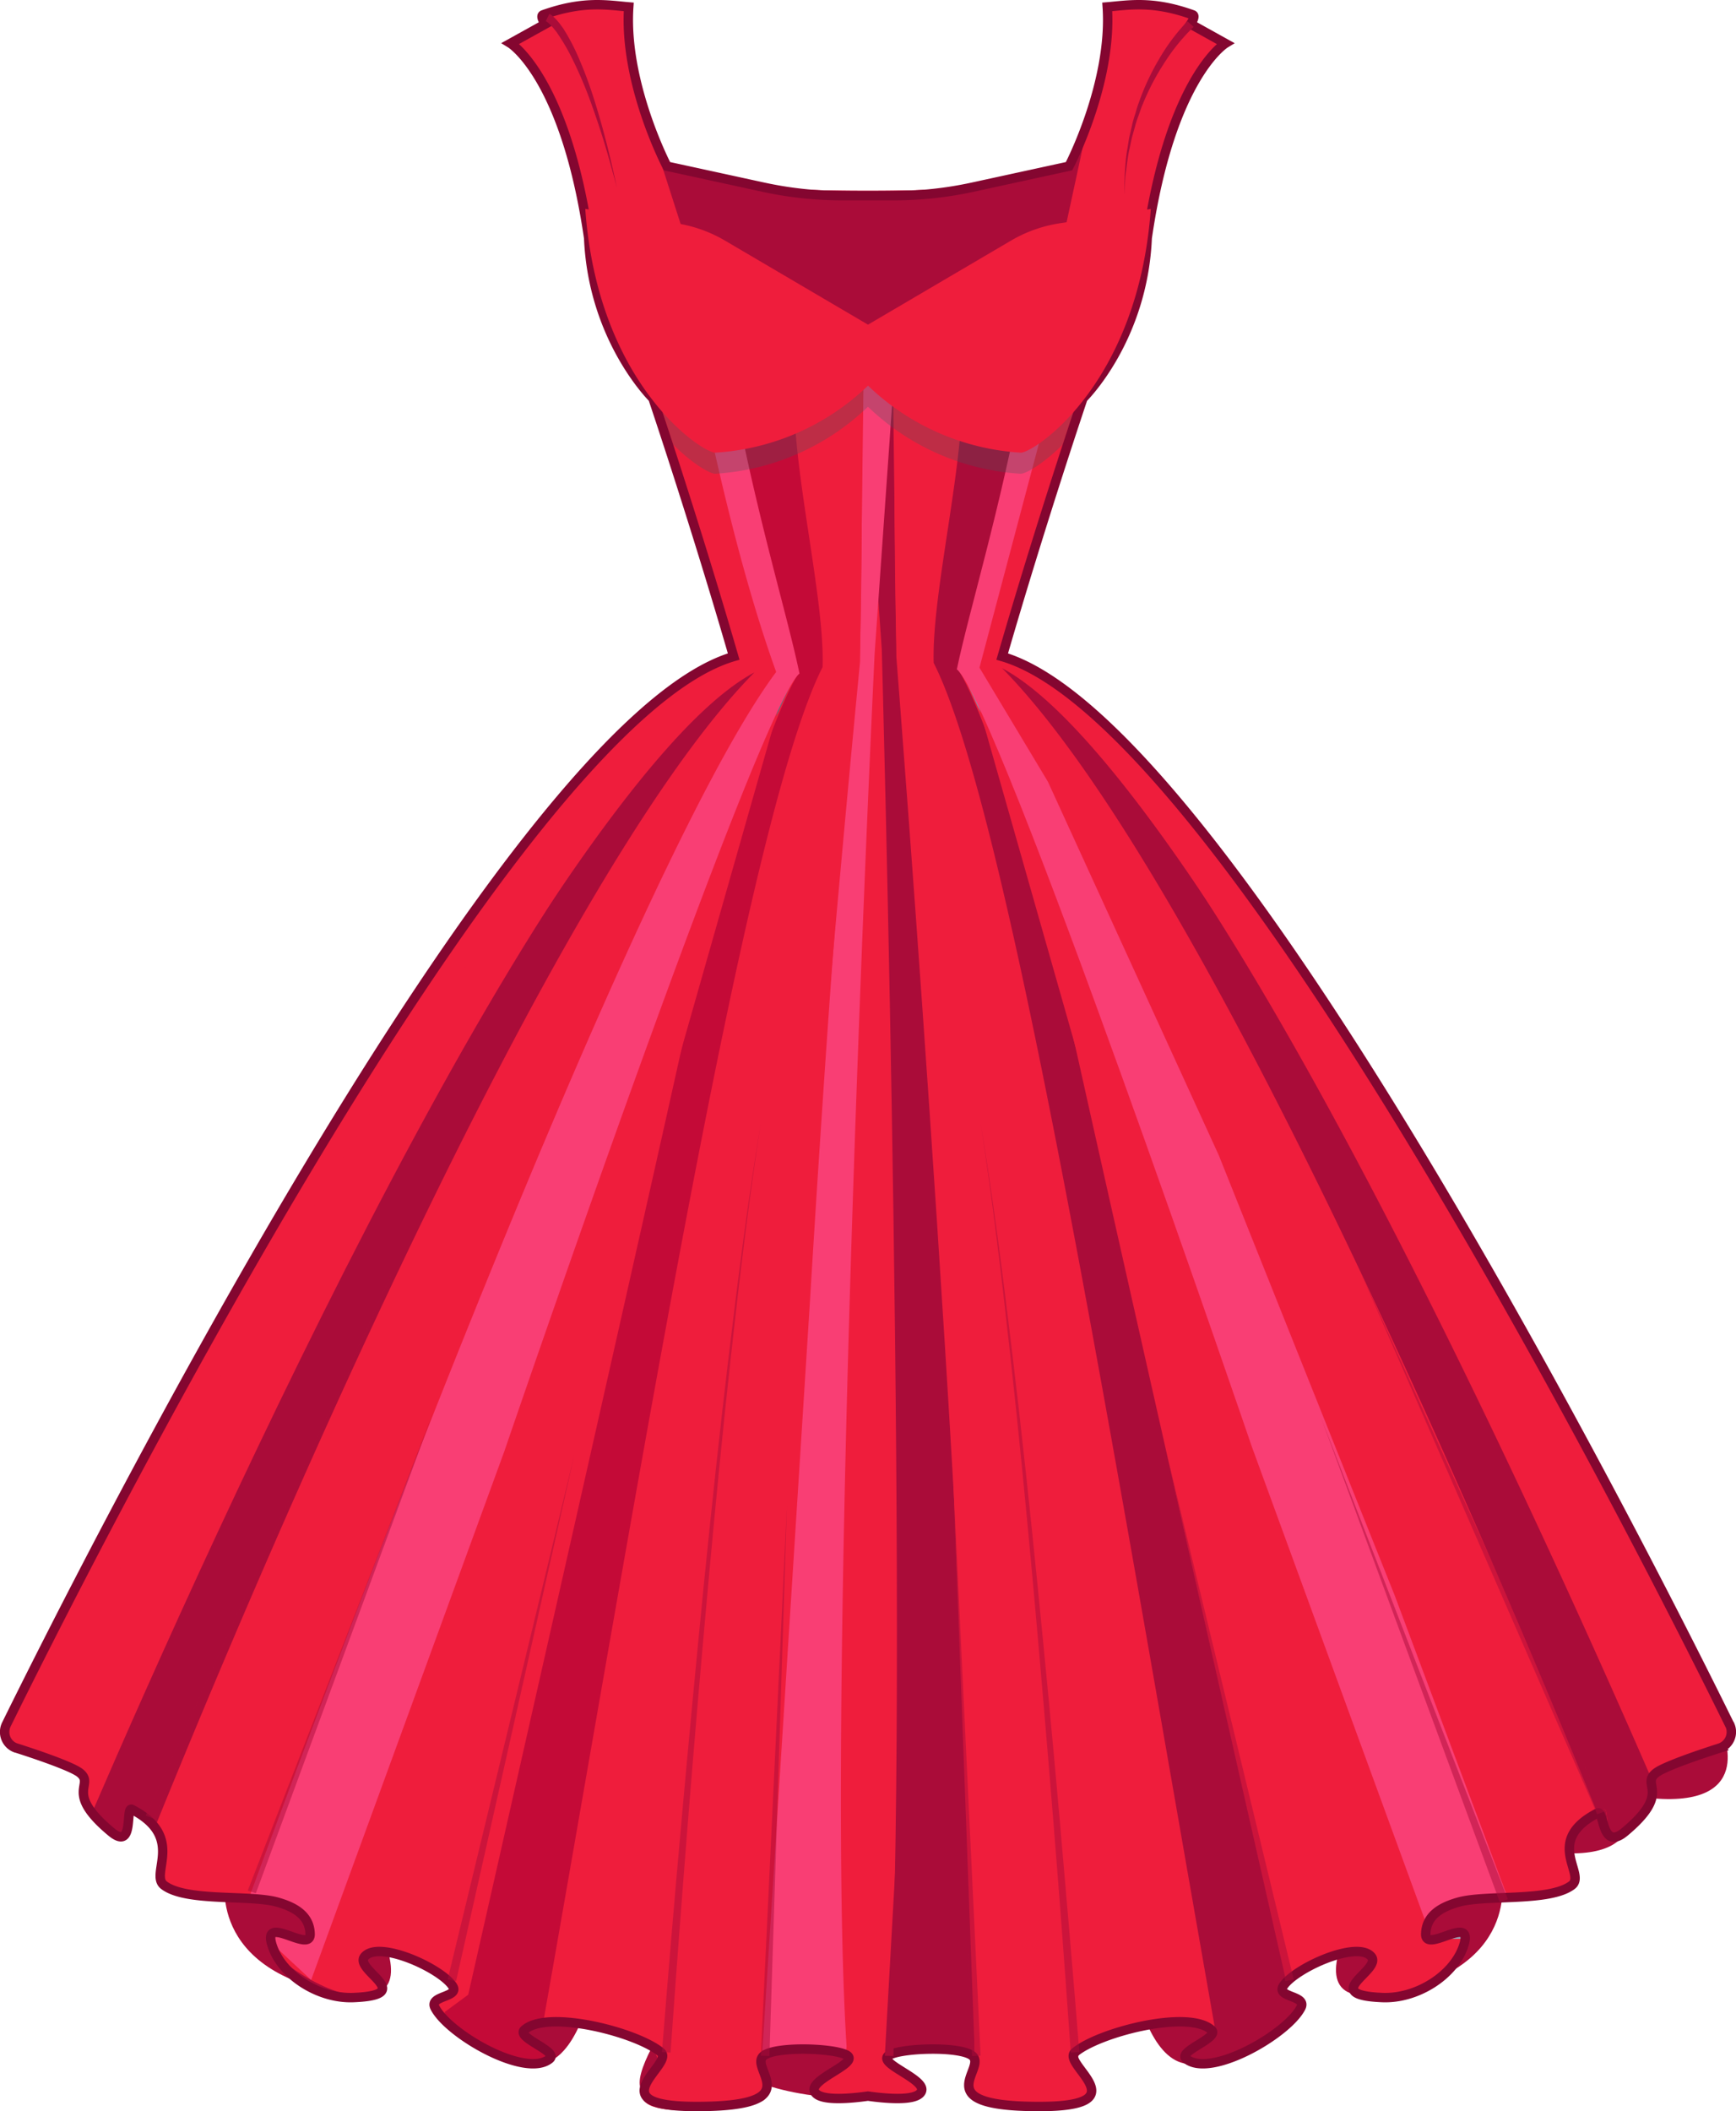 <svg xmlns="http://www.w3.org/2000/svg" width="552.98" height="672.3" viewBox="0 0 552.98 672.3">
  <defs>
    <style>
      .cls-1 {
        fill: #aa0c39;
      }

      .cls-2 {
        fill: #ef1d3c;
      }

      .cls-3 {
        fill: #f93e74;
      }

      .cls-4 {
        fill: #8093aa;
      }

      .cls-5 {
        fill: #97a8ba;
      }

      .cls-6 {
        fill: #c40a37;
      }

      .cls-7 {
        fill: #597282;
      }

      .cls-8 {
        fill: #455460;
        opacity: 0.29;
        isolation: isolate;
      }

      .cls-9 {
        fill: none;
        stroke: #840630;
        stroke-miterlimit: 10;
        stroke-width: 3px;
      }

      .cls-10 {
        opacity: 0.5;
      }
    </style>
  </defs>
  <title>ris24 Asset 4</title>
  <g id="Layer_2" data-name="Layer 2">
    <g id="Layer_1-2" data-name="Layer 1">
      <path class="cls-1" d="M71.88,597.17s-7,31,38.84,38c36.83,5.57-11.55-54.89-11.55-54.89Z"/>
      <path class="cls-1" d="M218.27,629s-7,31,38.84,38c36.83,5.58-11.55-54.89-11.55-54.89Z"/>
      <path class="cls-1" d="M148.38,634.22s-6.66,18.81,20.78,23c22.07,3.34,24.58-60,24.58-60Z"/>
      <path class="cls-1" d="M548.6,551.3s11.66,25.7-25.32,21-2-37.92-2-37.92Z"/>
      <path class="cls-1" d="M517.74,568.59s11.66,25.7-25.32,21-2-37.92-2-37.92Z"/>
      <path class="cls-1" d="M478.23,597.09s7,31-38.84,38c-36.83,5.57,11.55-54.89,11.55-54.89Z"/>
      <path class="cls-1" d="M401.72,634.14s6.66,18.81-20.78,23c-22.07,3.34-24.58-60-24.58-60Z"/>
      <path class="cls-1" d="M230,654.85s-9.75,16.86-24.19,11.78c-11.61-4.09,29.69-54.8,29.69-54.8Z"/>
      <path class="cls-2" d="M550.94,549.19c-20.36-41.43-159-318.95-231.7-340.12,12.45-43,25.72-82.25,25.72-82.25s19.08-18.69,20.46-51c7.47-51.36,24.9-62,24.9-62L379.25,7.67s1.77-2.56.68-2.95C367.21.14,359.61,1.61,352.7,2.2c1.66,24.32-12.17,50.72-12.17,50.72l-29,6.3c-9.43,2.05-60.74,2.05-70.16,0l-29-6.3S198.62,26.52,200.28,2.2C193.36,1.61,185.77.14,173,4.72c-1.09.39.68,2.95.68,2.95l-11.06,6.14s17.42,10.68,24.9,62c1.38,32.29,20.46,51,20.46,51s13.28,39.28,25.72,82.25C161.08,230.25,22.4,507.76,2,549.19a5.41,5.41,0,0,0,3,7.39l.07,0s17,5.33,20.33,7.91c5,3.92-5.25,6.1,10,18.81,7.53,6.29,4.42-8.27,6.64-7.12,17.15,8.9,5.49,20.59,10.23,24.15,7.12,5.35,27.15,2.91,36,5.34,5.92,1.64,10.39,4.49,10.51,10.17.14,6.46-16.57-6.74-12,3.94C89.85,627,103.31,633,112.9,635c20.08,4.26-.58-7.73,3.3-12,4.62-5.13,24.16,3.73,27.93,9.41,2.46,3.71-7.6,3-5.59,6.91,4.37,8.51,28.87,22.57,36.52,16.33,3-2.42-10.83-6.72-8-9.25,7.38-6.56,35.82.78,43.42,7.12,4.57,3.81-20.91,17.27,11.34,17.29,36.79,0,16.06-12.34,21.57-16.27,4.06-2.9,21.41-2.39,26-.25,5.67,2.64-13.9,8.32-9.4,12.46,2.49,2.29,11.07,1.51,16.47.75,5.4.76,14,1.54,16.47-.75,4.5-4.14-15.08-9.82-9.4-12.46,4.59-2.14,21.93-2.65,26,.25,5.51,3.93-15.21,16.3,21.57,16.27,32.25,0,6.77-13.48,11.34-17.29,7.6-6.34,36-13.68,43.42-7.12,2.85,2.53-10.94,6.84-8,9.25,7.65,6.24,32.16-7.82,36.52-16.33,2-3.93-8.05-3.2-5.59-6.91,3.77-5.68,23.32-14.53,27.93-9.41,3.88,4.31-17,12.27,3.58,13.12,10.79.45,22.59-6.83,25.84-16.3,3.75-10.95-12.14,2.52-12-3.94.12-5.68,4.59-8.53,10.51-10.17,8.8-2.43,28.83,0,36-5.34,4.74-3.56-6.91-15.26,10.23-24.15,2.22-1.15-.89,13.41,6.64,7.12,15.21-12.71,4.92-14.89,10-18.81,3.31-2.58,20.33-7.91,20.33-7.91a5.42,5.42,0,0,0,3.14-7.36Z"/>
      <path class="cls-1" d="M346.9,37.65h0a122.94,122.94,0,0,1-6.37,15.27l-29,6.3c-9.43,2.05-60.74,2.05-70.16,0l-29-6.3a123,123,0,0,1-6.37-15.27h0l26.4,82.25,99.2-11.37Z"/>
      <path class="cls-1" d="M273.88,107.16l7,99.67s9.22,333.58,2.17,446.24c-.26,4.18,11.45-2.72,18.13-1.62s9.35,3.57,9.35,3.57l-9-241.05s-9.33-157-15.86-205.78c-1.06-25.24-.74-101-.74-101Z"/>
      <path class="cls-2" d="M284.28,108.3l1.25,101s26.37,333.07,24.85,446.83c-.06,4.19-4.87,11.23,1.81,12.33,2.92.48,47.46,8.58,33.19-8.54C332.73,648,381.23,640,387.12,646.32c-11.24-56.81-40.74-235.63-40.74-235.63s-36-183.4-49.81-197.56c1.88-24.58,11.77-61.31,9.62-102.46C305.92,105.61,284.28,108.3,284.28,108.3Z"/>
      <path class="cls-3" d="M285.6,108.52l-7,99.67s-16,330.54-8.95,443.2c.26,4.18-4.67.33-11.35,1.42a64.38,64.38,0,0,1-15.44,0l15.08-237.45s9.33-157,15.86-205.78c1.06-25.24.74-101,.74-101Z"/>
      <path class="cls-2" d="M275.21,109.66l-1.25,101S241.39,543.44,242.9,657.2c.06,4.19,4.87,11.23-1.81,12.33-2.92.48-48.16,8.8-33.89-8.31,12.65-11.94-28.95-22.35-34.84-16.06C183.61,588.35,213.11,412,213.11,412s36-183.4,49.81-197.56C261,189.91,251.15,153.18,253.3,112,253.57,107,275.21,109.66,275.21,109.66Z"/>
      <path class="cls-1" d="M408.84,632.41a8.71,8.71,0,0,1,.93-1.14c-5.61-24.73-50.33-222-65.62-290.77-19.91-89.5-35.26-121.86-39-127.38,12.72-32.8,21.86-94.58,21.86-94.58,0-4.77-16.93-3.22-20.75,0,2.21,24.66-9.58,69.33-8.85,92.55,24,47.31,56.93,249.35,89.37,433.46.89,5.06-4.1,7.52-9.1,9.75a1,1,0,0,0,.23,1.35c7.65,6.24,32.16-7.82,36.52-16.33C416.45,635.39,406.38,636.12,408.84,632.41Z"/>
      <polygon class="cls-4" points="305.89 212.78 312.31 226.9 311.59 224.36 305.89 212.78"/>
      <path class="cls-2" d="M466.77,617.2c0-.06,0-.1,0-.16H459c-2.62.87-4.88,1.29-4.83-1.16a8.81,8.81,0,0,1,1.05-4.1L437.9,564.3l-64-178.78L329.68,265.08,312.31,226.9l34,119.46,64,283.38.74.39c6.36-5.42,21.76-11.6,25.79-7.13,3,3.28-8.48,8.69-5,11.45C439.36,640.35,466.58,626.3,466.77,617.2Z"/>
      <path class="cls-5" d="M457.93,617.38h8.83c0-.06,0-.12,0-.18C466.85,613.5,461.66,616.35,457.93,617.38Z"/>
      <path class="cls-3" d="M312.25,212.61c14.66-40.43,24.62-94.07,24.62-94.07s-10.25.66-10.72,3.21c-7.39,40.24-17.49,72.81-21.36,91.37,13.28,11.19,94,247.64,94,247.64L454.6,613.35c1.21-4,5.15-6.27,10.11-7.64,3.83-1.06,9.79-1.2,15.89-1.45C457.69,541.74,358.33,274.46,312.25,212.61Z"/>
      <path class="cls-2" d="M318.61,209.08c1.14-3.25,3.84-11.6,7.09-21.8,6.56-21.66,12.66-40.51,16.17-51.17l2.72-8.67.29-.39.07-.22.38-.39,8.1-10.9,0,0,6-11.93c.25-.62.5-1.25.74-1.89l5.16-24.36c0-.49.07-1,.09-1.47,7.47-51.36,24.9-62,24.9-62l-10-5.55-7.46,10.61S364.92,26.75,362,40.74s-1.29,34.58-7.65,52.12-12.77,23.31-18.56,30.09L312,212.61l21.81,36.33,54.45,119,56,140.09,36,96.23c8-.33,16.32-.84,20.39-3.9,4.74-3.56-6.91-15.26,10.23-24.15,1.92-1-.14,9.72,4.11,8.61V571.62S398.19,335,382.53,306.18C335.7,220,316.08,216.3,318.61,209.08Z"/>
      <path class="cls-1" d="M442.74,385.67S365.42,237.24,319.21,212.78c65.05,65.91,159.27,289.79,189.66,364.6.63-.39,1.3-.78,2-1.16,2.22-1.15-.89,13.41,6.64,7.12,15.21-12.71,4.92-14.89,10-18.81a24.09,24.09,0,0,1,4.72-2.39Z"/>
      <path class="cls-2" d="M550.34,554.7c-22.4-43.67-65.56-127.32-84.65-161.06-28.54-50.45-110.08-180.86-147.3-183.22C381.85,246.55,485,472,526.07,566.41a3.7,3.7,0,0,1,1.43-1.88c3.31-2.58,20.33-7.91,20.33-7.91A5.94,5.94,0,0,0,550.34,554.7Z"/>
      <path class="cls-6" d="M253.23,119.9c-3.83-3.22-20.75-4.77-20.75,0,0,0,9.14,61.78,21.86,94.58-3.74,5.53-19.08,37.88-39,127.38-16.33,73.37-66.2,293.32-66.2,293.32l-7.48,5.49v2.65c8.08,8.18,26.89,17.64,33.42,12.31,3-2.42-10.83-6.72-8-9.25a11.35,11.35,0,0,1,5.94-2.3c32.34-183.62,65.12-384.5,89-431.65C262.81,189.23,251,144.56,253.23,119.9Z"/>
      <path class="cls-2" d="M229.8,266.44,185.63,386.89l-64,178.78-19.28,52.74h-10l-5.11,2c5,8.78,27.22,19.27,33.91,14,3.53-2.76-7.91-8.17-5-11.45,4.62-5.13,24.16,3.73,27.93,9.41a1.87,1.87,0,0,1,.38,1.16l4.73-2.46,64-283.38,34-119.46Z"/>
      <path class="cls-7" d="M139.85,636.51a2.59,2.59,0,0,0-1.54,1.55Z"/>
      <polygon class="cls-7" points="247.9 225.72 247.18 228.26 253.6 214.14 247.9 225.72"/>
      <path class="cls-2" d="M247.48,214l-23.76-89.66c-5.78-6.78-12.19-12.55-18.56-30.09s-9-32-12-46a165,165,0,0,0-8.58-27.11L173.73,7.67,163.6,13.29l9.63,6.38s8.92,22.73,9.24,23.56,7.15,33.56,7.15,33.56l9.85,27L206,116.87l8.86,11.92s22.11,70.57,26,81.64c2.53,7.22-17.09,10.93-63.93,97.1C161.3,336.34,44.47,573,44.47,573v4.63c13.58,8.69,3.34,19.39,7.84,22.76,5.28,4,17.66,3.65,27.3,4.21l35.65-95.18,56-140.09,54.45-119Z"/>
      <path class="cls-3" d="M233.34,123.11c-.47-2.56-10.72-3.21-10.72-3.21s10,53.65,24.62,94.07c-45.82,61.51-144.34,326.19-168,390.6a45.91,45.91,0,0,1,9,1.14c5.92,1.64,10.39,4.49,10.51,10.17S86.08,611.4,86.2,617.2a5.56,5.56,0,0,0,.28,1.54l12.63,11.74,61.55-168.37s80.76-236.46,94-247.64C250.83,195.92,240.73,163.35,233.34,123.11Z"/>
      <path class="cls-1" d="M116.75,387,26.33,565.34c2.83,3.47-5,6.19,9.1,18,7.53,6.29,4.42-8.27,6.64-7.12a21,21,0,0,1,7.26,5.69C78.26,510.49,174.28,281,240.28,214.14,194.07,238.6,116.75,387,116.75,387Z"/>
      <path class="cls-8" d="M338.51,141.58C342.41,129.51,345,122,345,122s18.12-17.76,20.32-48.56l-36.1,5.71-52.68,30.95L223.81,79.14l-36.1-5.71C189.9,104.22,208,122,208,122s2.54,7.53,6.45,19.59c6.47,6.41,11.89,9.3,13.36,9.26a76.87,76.87,0,0,0,48.66-21.34,76.86,76.86,0,0,0,48.66,21.34C326.62,150.88,332,148,338.51,141.58Z"/>
      <path class="cls-2" d="M241.09,211.78C203.87,214.14,122.33,344.56,93.79,395,74.47,429.15,30.49,514.44,8.33,557.64c5.09,1.68,14.74,5,17.15,6.88,4.09,3.19-1.94,5.23,3.83,12.71C67.2,489.41,175.41,249.19,241.09,211.78Z"/>
      <path class="cls-9" d="M550.94,549.19c-20.36-41.43-159-318.95-231.7-340.12,12.45-43,25.72-82.25,25.72-82.25s19.08-18.69,20.46-51c7.47-51.36,24.9-62,24.9-62L379.25,7.67s1.77-2.56.68-2.95C367.21.14,359.61,1.61,352.7,2.2c1.66,24.32-12.17,50.72-12.17,50.72l-30.75,6.69a118.33,118.33,0,0,1-25.14,2.7H268.33a118.33,118.33,0,0,1-25.14-2.7l-30.75-6.69S198.62,26.52,200.28,2.2C193.36,1.61,185.77.14,173,4.72c-1.09.39.68,2.95.68,2.95l-11.06,6.14s17.42,10.68,24.9,62c1.38,32.29,20.46,51,20.46,51s13.28,39.28,25.72,82.25C161.08,230.25,22.4,507.76,2,549.19a5.41,5.41,0,0,0,3,7.39l.07,0s17,5.33,20.33,7.91c5,3.92-5.25,6.1,10,18.81,7.53,6.29,4.42-8.27,6.64-7.12,17.15,8.9,5.49,20.59,10.23,24.15,7.12,5.35,27.15,2.91,36,5.34,5.92,1.64,10.39,4.49,10.51,10.17.14,6.46-15.75-7-12,3.94,3.24,9.47,15,16.75,25.84,16.3,20.58-.85-.29-8.81,3.59-13.12,4.62-5.13,24.16,3.73,27.93,9.41,2.46,3.71-7.6,3-5.59,6.91,4.37,8.51,28.87,22.57,36.52,16.33,3-2.42-10.83-6.72-8-9.25,7.38-6.56,35.82.78,43.42,7.12,4.57,3.81-20.91,17.27,11.34,17.29,36.79,0,16.06-12.34,21.57-16.27,4.06-2.9,21.41-2.39,26-.25,5.67,2.64-13.9,8.32-9.4,12.46,2.49,2.29,11.07,1.51,16.47.75,5.4.76,14,1.54,16.47-.75,4.5-4.14-15.08-9.82-9.4-12.46,4.59-2.14,21.93-2.65,26,.25,5.51,3.93-15.21,16.3,21.57,16.27,32.25,0,6.77-13.48,11.34-17.29,7.6-6.34,36-13.68,43.42-7.12,2.85,2.53-10.94,6.84-8,9.25,7.65,6.24,32.16-7.82,36.52-16.33,2-3.93-8.05-3.2-5.59-6.91,3.77-5.68,23.32-14.53,27.93-9.41,3.88,4.31-17,12.27,3.58,13.12,10.79.45,22.59-6.83,25.84-16.3,3.75-10.95-12.14,2.52-12-3.94.12-5.68,4.59-8.53,10.51-10.17,8.8-2.43,28.83,0,36-5.34,4.74-3.56-9-14.09,8.2-23,2.22-1.15,1.14,12.25,8.68,6,15.21-12.71,4.92-14.89,10-18.81,3.31-2.58,20.33-7.91,20.33-7.91a5.42,5.42,0,0,0,3.14-7.36Z"/>
      <path class="cls-2" d="M322.14,76.56l-45.65,26.82L230.84,76.56a43.54,43.54,0,0,0-15.24-5.43l-29.17-4.61c4,56.18,37.39,77.72,41.41,77.62a76.87,76.87,0,0,0,48.66-21.34,76.86,76.86,0,0,0,48.66,21.34c4,.1,37.39-21.44,41.41-77.62l-29.17,4.61A43.54,43.54,0,0,0,322.14,76.56Z"/>
      <polygon class="cls-1" points="285.6 587.77 284.6 654.69 281.85 654.61 285.6 587.77"/>
      <g class="cls-10">
        <polygon class="cls-1" points="432.94 404.08 511.31 576.76 508.77 577.71 432.94 404.08"/>
        <polygon class="cls-1" points="420.81 451.46 480.31 604.8 477.72 605.63 420.81 451.46"/>
        <polygon class="cls-1" points="371.72 463.12 412.1 630.31 409.42 630.84 371.72 463.12"/>
        <polygon class="cls-1" points="304.03 479.33 312.36 654.6 309.62 654.69 304.03 479.33"/>
        <path class="cls-1" d="M312.31,357.36c4.09,24.51,7.2,49.15,10.17,73.79s5.59,49.32,8.06,74,4.83,49.39,7,74.1,4.29,49.43,6.27,74.16l-2.74.17q-2.58-37.1-5.59-74.19t-6.34-74.14c-2.25-24.7-4.65-49.4-7.38-74.06S316.17,381.9,312.31,357.36Z"/>
        <polygon class="cls-1" points="124.77 405.47 48.95 579.1 46.41 578.14 124.77 405.47"/>
        <polygon class="cls-1" points="138.41 448.69 81.5 602.86 78.91 602.03 138.41 448.69"/>
        <polygon class="cls-1" points="182.98 463.12 145.29 630.84 142.6 630.31 182.98 463.12"/>
        <polygon class="cls-1" points="250.68 479.33 245.09 654.69 242.34 654.6 250.68 479.33"/>
        <path class="cls-1" d="M242.39,357.36c-3.86,24.54-6.74,49.19-9.48,73.85s-5.13,49.35-7.38,74.06-4.37,49.42-6.34,74.14-3.84,49.45-5.59,74.19l-2.74-.17q2.93-37.1,6.27-74.16t7-74.1c2.48-24.69,5.11-49.37,8.06-74S238.3,381.87,242.39,357.36Z"/>
      </g>
      <path class="cls-1" d="M380.22,8.56a61.83,61.83,0,0,0-9.36,11.51A76.86,76.86,0,0,0,364,33.21c-.51,1.13-.85,2.31-1.28,3.46s-.84,2.31-1.14,3.5l-1,3.55c-.28,1.19-.51,2.4-.77,3.6-.58,2.39-.78,4.83-1.14,7.26s-.33,4.89-.51,7.34c.06-2.45,0-4.91.17-7.36s.34-4.91.81-7.34c.2-1.22.37-2.44.6-3.65l.84-3.62c.25-1.21.62-2.4,1-3.59s.67-2.39,1.13-3.56a77.77,77.77,0,0,1,6.31-13.66,63,63,0,0,1,9.22-12.37Z"/>
      <path class="cls-1" d="M175,4.41a5.24,5.24,0,0,1,1.1.76,9.25,9.25,0,0,1,.78.74c.51.49.9,1,1.34,1.53L179.38,9l1,1.63a65.75,65.75,0,0,1,3.48,6.72,132.25,132.25,0,0,1,5.26,13.92q2.25,7.05,4.05,14.19c1.24,4.75,2.29,9.54,3.37,14.33-1.3-4.74-2.57-9.48-4-14.17s-3-9.36-4.7-14A131.84,131.84,0,0,0,182,18.13a64.48,64.48,0,0,0-3.67-6.36l-1-1.5-1.13-1.41c-.41-.43-.79-.9-1.22-1.27a7,7,0,0,0-.63-.55,5.1,5.1,0,0,0-.49-.34Z"/>
    </g>
  </g>
</svg>
